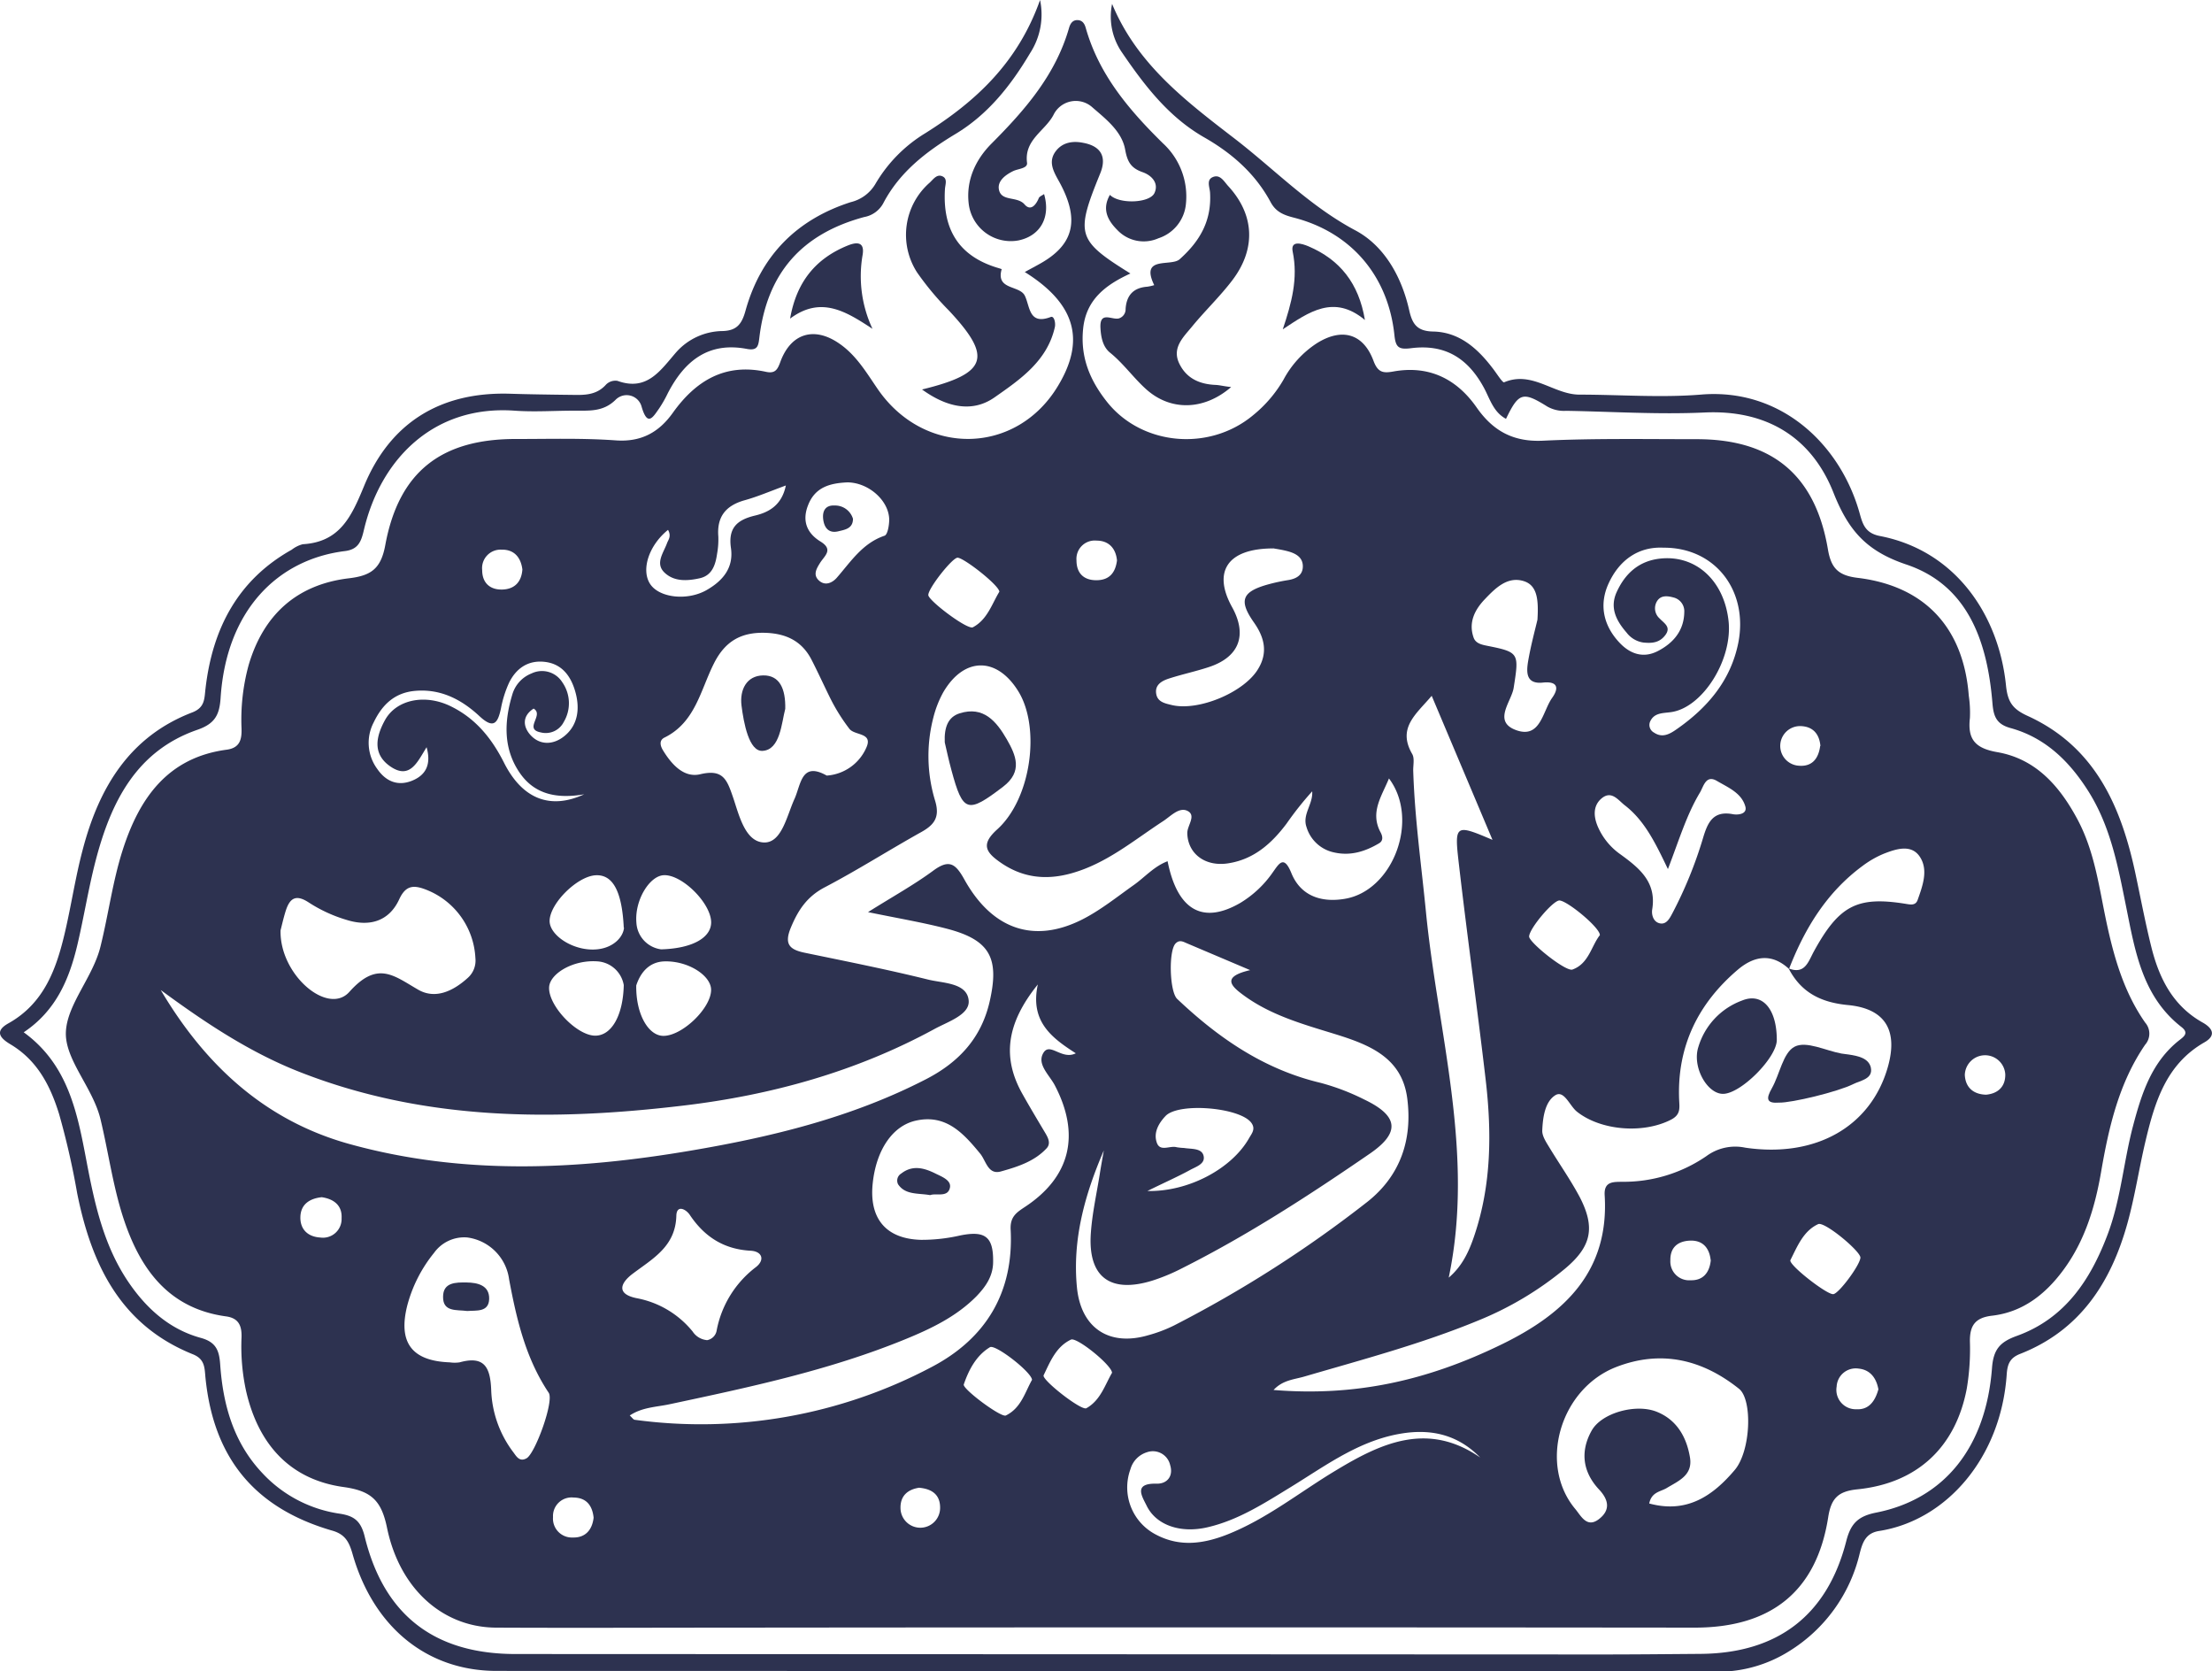 <svg xmlns="http://www.w3.org/2000/svg" viewBox="0 0 446.82 337.52"><defs><style>.cls-1{fill:#2d3250;}</style></defs><title>لوگوی بهزاد یوسفی_1</title><g id="Layer_2" data-name="Layer 2"><g id="Layer_1-2" data-name="Layer 1"><path class="cls-1" d="M207,54.93c1.42-.77,2.27-1.22,3.1-1.69,6.94-3.89,8.1-9,3.71-16.81-1.12-2-2.11-3.93-.47-6,1.4-1.75,3.48-2,5.5-1.58,3.53.66,4.79,2.81,3.39,6.2-5,12.28-4.73,13.44,6.11,20.18-5,2.29-8.92,5.25-9.54,11.06s1.35,10.48,4.77,14.81c7,8.88,20.67,10.15,29.55,2.75a26,26,0,0,0,6.14-7.17,20,20,0,0,1,6.67-7.32c5.08-3.23,9.45-2.06,11.52,3.52.89,2.39,2,2.5,4,2.14,7.18-1.29,12.78,1.46,16.84,7.28,3.33,4.76,7.44,7,13.48,6.69,10.32-.49,20.66-.3,31-.3,15.18,0,23.92,7.21,26.47,22.26.64,3.8,2.1,5.27,6,5.74,13.6,1.64,21.4,10.11,22.45,23.81a23.3,23.3,0,0,1,.23,4.48c-.49,4.27,1,6.12,5.53,6.91,7.79,1.35,12.62,6.87,16.23,13.64,3.44,6.47,4.32,13.61,5.8,20.59,1.54,7.22,3.55,14.25,7.84,20.38a3.38,3.38,0,0,1,0,4.46c-5.31,7.75-7.35,16.67-8.91,25.74-1.23,7.14-3.32,14-7.69,19.86-3.59,4.84-8.17,8.42-14.33,9.13-3.42.4-4.52,2-4.47,5.23a48.24,48.24,0,0,1-.63,9.46c-2.24,11.86-10,19.14-22.08,20.37-3.9.39-5.32,1.8-5.92,5.65-2.35,15-11.58,22.29-27,22.28q-96.73-.1-193.48,0c-16.17,0-32.33.08-48.5,0-10.68,0-19.54-7.64-22.13-20.15-1.13-5.48-3.13-7.46-8.76-8.24-10.89-1.5-17.23-8.68-19.69-19.3a42.22,42.22,0,0,1-.94-10.93c.07-2.28-.54-3.88-3.12-4.23-11.94-1.63-17.61-10-20.9-20.32-2-6.32-2.91-13-4.46-19.46s-7.27-12.1-7-17.7,5.5-11.07,7-17.26c1.6-6.46,2.45-13.14,4.48-19.46,3.31-10.32,9-18.65,21-20.24,2.66-.36,3.07-2.05,3-4.28a41.72,41.72,0,0,1,1.45-12.86c3-10.13,9.74-16.22,20.23-17.47,4.47-.53,6.47-1.91,7.35-6.67,2.73-14.87,11.35-21.53,26.57-21.46,6.67,0,13.35-.2,20,.28,5.14.37,8.71-1.64,11.5-5.54,4.65-6.52,10.56-10.1,18.81-8.31,2,.44,2.41-.57,3-2.19,2.17-5.66,6.87-7,11.91-3.46,3.37,2.34,5.4,5.8,7.67,9.11,9.47,13.79,28.15,13.37,36.51-.74C219.26,68.66,217.25,61.33,207,54.93Zm154.4,140.76c-3.46-3.23-7-2.7-10.31.08-8.07,6.84-12.34,15.52-11.91,26.24.07,1.72.37,3.06-1.65,4.1-5.63,2.89-14.19,2.2-19-1.63-1.48-1.19-2.58-4.41-4.36-3.31-2.11,1.31-2.54,4.56-2.64,7.2,0,1.17.9,2.44,1.57,3.56,2,3.28,4.2,6.42,6,9.8,3.2,6.19,2.37,10-3,14.49a66.75,66.75,0,0,1-17.52,10.45c-11.4,4.7-23.3,7.86-35.12,11.31-2,.59-4.35.69-6.2,2.71C273.43,282,288,279,303.58,271.36c12.47-6.12,21.51-14.63,20.56-30-.17-2.85,1.79-2.68,3.65-2.71a29.55,29.55,0,0,0,16.92-5.2,9.81,9.81,0,0,1,7.84-1.69c14.25,2.09,25.3-4.26,28.75-16.15,2.16-7.44-.39-11.92-8-12.65-5.49-.52-9.49-2.54-12-7.4,3.19,1.24,3.92-1.19,5-3.25,5.14-9.44,8.78-11.36,18.54-9.81,1.06.17,2.09.43,2.52-.77,1-2.83,2.19-6,.48-8.66s-4.78-1.66-7.27-.69a19.71,19.71,0,0,0-4.32,2.47C369,180.18,364.55,187.49,361.37,195.69Zm-328.95,4.2c8.93,15.1,21,26.37,38.1,31.12,22.82,6.33,45.87,5.26,68.88,1.36,16.46-2.78,32.63-6.71,47.61-14.43,6.49-3.34,11.14-8.18,12.86-15.65,2-8.75.16-12.44-8.56-14.73-4.86-1.27-9.84-2.1-16-3.37,5.11-3.21,9.32-5.53,13.16-8.36,3.21-2.37,4.5-1.47,6.29,1.75,5.65,10.17,14.12,13,23.83,8.09,3.68-1.87,7-4.54,10.37-6.93,2.25-1.58,4.1-3.78,6.86-4.83,2,10,7.17,12.81,14.76,8.38a21.45,21.45,0,0,0,6.49-6.13c1.26-1.75,2.23-3.59,3.75.14,1.89,4.66,6.09,6,10.77,5.21,9.78-1.59,15.21-16,8.95-24.31-1.49,3.63-3.86,6.84-1.7,10.87.43.8.58,1.69-.28,2.21-2.79,1.66-5.77,2.6-9.05,1.87a7.39,7.39,0,0,1-5.63-5.14c-.89-2.56,1.35-4.61,1.15-7.21a66.74,66.74,0,0,0-5.17,6.51c-3,4-6.56,7.17-11.63,8-4.8.83-8.36-1.93-8.43-6.1,0-1.54,1.9-3.57,0-4.48-1.68-.79-3.36,1.1-4.85,2.07-6,3.91-11.47,8.58-18.58,10.56-5.36,1.49-10.18.82-14.67-2.45-2.77-2-3.44-3.59-.29-6.43,6.86-6.19,8.77-20.47,4.3-27.81-4.33-7.09-11-7.07-15.2.12a21.25,21.25,0,0,0-2,5.1,30.92,30.92,0,0,0,.35,16.8c1,3.31-.13,4.86-2.82,6.35-6.54,3.65-12.88,7.69-19.51,11.16-3.55,1.87-5.34,4.58-6.81,8.12-1.4,3.37-.24,4.45,2.82,5.08,8.31,1.72,16.65,3.37,24.89,5.41,3,.75,7.89.62,8.21,4.23.26,2.87-4.18,4.26-6.9,5.75-15.87,8.64-33,13.37-50.83,15.48-26,3.09-51.9,3.08-76.87-6.59C50.63,212.67,41.41,206.5,32.42,199.89Zm177.23-1.14c-6.48,8-7.24,14.9-3.15,22.16,1.46,2.61,3,5.17,4.54,7.76.6,1,1.28,2.21.34,3.22-2.47,2.66-5.9,3.74-9.23,4.67-2.6.73-3-2.14-4.16-3.57-3.36-4.09-6.86-8-12.89-6.72-4.85,1-8.14,6-8.84,12.67-.76,7.12,2.67,11.26,9.79,11.43a34.61,34.61,0,0,0,7.9-.89c5-1,6.69.24,6.63,5.3,0,2.89-1.46,5-3.38,7-4.08,4.12-9.21,6.56-14.45,8.7-15.33,6.26-31.46,9.67-47.57,13.1-2.63.56-5.46.58-8,2.26.53.49.73.84,1,.87a99.6,99.6,0,0,0,60-10.67c11-5.77,16.59-15.13,15.94-27.71-.14-2.58,1.12-3.44,2.86-4.59,9.25-6.08,11.26-14.63,6.06-24.57-1.1-2.11-3.77-4.34-2.24-6.66,1.34-2,3.69,1.59,6.48.19C212.41,209.56,208,206.25,209.65,198.75Zm42.86-2.84-12.78-5.42c-.75-.32-1.48-.77-2.26,0-1.48,1.38-1.27,9.75.29,11.23,8.33,7.89,17.53,14.23,28.93,16.94a46.07,46.07,0,0,1,8.85,3.37c6.92,3.3,7.34,6.67,1.14,10.93-12.22,8.4-24.65,16.47-37.92,23.14a39.13,39.13,0,0,1-6,2.5c-8.58,2.66-13.07-.75-12.44-9.61.28-4,1.16-7.89,1.79-11.83.25-1.62.55-3.23.83-4.84-3.85,8.92-6.37,18-5.43,27.65.8,8.24,6.53,12,14.45,9.65a28.81,28.81,0,0,0,5.13-1.94A243,243,0,0,0,276.2,242.7c6.7-5.29,9.14-12.61,8.06-20.91s-7.74-10.85-14.68-13c-6.5-2-13.13-3.84-18.7-8.05C248.47,198.94,247,197.19,252.51,195.91ZM292.64,258c2.7-2.28,4.07-5.23,5.13-8.36,3.52-10.35,3.57-21,2.33-31.63-1.7-14.55-3.74-29.06-5.42-43.62-.92-7.93-.72-8,6.8-4.79-4.16-9.87-8.13-19.26-12.28-29.09-3.13,3.71-7,6.46-3.94,11.75.52.89.17,2.29.21,3.45.3,9.5,1.63,18.91,2.56,28.35C290.43,208.57,297.94,232.8,292.64,258ZM167,156.62a9.44,9.44,0,0,0,8-5.65c1.39-3.07-2.34-2.4-3.42-3.79a37.77,37.77,0,0,1-3.94-6.33c-1.25-2.53-2.42-5.11-3.71-7.62-1.94-3.78-5.14-5.31-9.35-5.44-4.87-.15-8.1,1.69-10.35,6.15-2.72,5.36-3.76,11.93-10,15-1.16.57-.84,1.71-.3,2.59,1.73,2.83,4.21,5.6,7.51,4.82,4.6-1.1,5.4,1.07,6.61,4.59s2.43,9.16,6.37,9.19c3.55,0,4.54-5.52,6.12-8.92C161.82,158.23,161.94,153.77,167,156.62Zm166.18,147c7.66,2.07,12.88-1.64,17.23-6.77,3.27-3.85,3.63-14.2.87-16.4-7.43-5.93-15.72-7.91-24.78-4.41-11.41,4.42-15.79,19.73-8.3,28.68,1.16,1.39,2.33,3.91,4.75,2.07s2-3.93.06-6c-3.37-3.59-3.82-7.77-1.49-11.91,2-3.56,8.87-5.47,13.09-3.81,4.06,1.6,6.07,5.08,6.76,9.24.6,3.63-2.33,4.74-4.75,6.21C335.38,301.24,333.61,301.3,333.14,303.61ZM94.37,249.89a7.5,7.5,0,0,0-6.7,3.12,28.26,28.26,0,0,0-5.4,10.61c-1.89,7.48.91,11.21,8.57,11.49a7,7,0,0,0,2,0c5-1.39,6.19,1,6.38,5.52a22,22,0,0,0,4.41,12.55c.64.83,1.26,2.13,2.74,1.3,1.75-1,5.59-11.55,4.47-13.22-4.67-7-6.48-14.8-8-22.89A9.82,9.82,0,0,0,94.37,249.89Zm-37.7-62c-.19,9,9.59,17.25,13.9,12.41,5.68-6.36,8.94-3.3,13.91-.44,3.48,2,7.09.26,10-2.38a4.66,4.66,0,0,0,1.55-4,15.64,15.64,0,0,0-9.88-13.79c-2.53-1-4.18-1-5.52,1.94-2.08,4.48-6.05,5.53-10.52,4.16a29.27,29.27,0,0,1-7.67-3.5c-2.66-1.77-3.89-.94-4.72,1.63C57.23,185.48,56.88,187.1,56.67,187.87Zm86.1,82.75a2.38,2.38,0,0,0,2-2,20.94,20.94,0,0,1,7.92-12.76c1.85-1.44,1.29-3.18-1.06-3.31-5.43-.3-9.34-2.82-12.3-7.25-.77-1.15-2.65-2.1-2.71.18-.16,6.2-4.72,8.63-8.81,11.71-2.46,1.85-3.43,4.1.83,4.95a19.09,19.09,0,0,1,11.27,6.72A3.88,3.88,0,0,0,142.77,270.62Zm194.15-95.13c-2.52-5.26-4.69-9.77-8.69-12.87-1.32-1-2.67-3.09-4.68-1.44-1.75,1.44-1.67,3.56-.88,5.52a13.23,13.23,0,0,0,4.62,5.78c3.83,2.78,7.37,5.6,6.45,11.17-.16,1,.2,2.51,1.55,2.79s2-1.05,2.51-2a84.63,84.63,0,0,0,6.2-15.2c.93-3.11,2-5.62,6.06-4.84,1,.18,2.92,0,2.5-1.55-.76-2.75-3.5-3.85-5.74-5.17s-2.7,1.11-3.43,2.34C340.69,164.53,339.18,169.61,336.92,175.49Zm-79.74-64.76c-9.27,0-12.26,4.7-8.31,11.84,3.13,5.64,1.47,10.07-4.63,12.1-2.67.89-5.45,1.47-8.13,2.34-1.44.47-2.91,1.28-2.54,3.17.3,1.56,1.76,1.84,3.06,2.16,5.42,1.34,14.73-2.55,17.53-7.31,2-3.31,1.23-6.36-.84-9.31-3.16-4.49-2.49-6.28,3-7.77a37,37,0,0,1,3.9-.83c1.64-.27,2.95-1,2.95-2.78s-1.36-2.56-2.89-3C259,111,257.66,110.83,257.18,110.73Zm53.38,14.42c.24-3.94,0-6.84-2.59-7.76-3.41-1.19-5.93,1.38-8.09,3.65-2,2.11-3.29,4.67-2.21,7.71.43,1.21,1.74,1.44,2.88,1.67,6.38,1.27,6.29,1.52,5.21,8.45-.43,2.79-4.33,6.84.54,8.57s5.29-3.79,7.22-6.52c1.43-2,1.15-3.41-1.85-3.1-3.44.37-3.36-2.09-3-4.27C309.23,130.29,310.11,127.09,310.56,125.15ZM336,110.6c-5.09-.25-8.94,2.55-11.08,7.25-1.95,4.27-1.05,8.51,2.28,12,2.15,2.25,4.79,3.12,7.69,1.62,3.13-1.62,5.26-4.12,5.33-7.83a2.86,2.86,0,0,0-2.23-3c-1.18-.32-2.44-.44-3.2.65a2.74,2.74,0,0,0,.48,3.63c.86.93,2.33,1.68,1.15,3.29s-2.74,1.72-4.48,1.54a5.18,5.18,0,0,1-3.37-2c-2.07-2.38-3.46-5-2-8.2,1.69-3.7,4.42-6.22,8.63-6.73,7.21-.87,13,4.28,13.95,12.44.94,7.86-5.21,17.69-11.64,18.55-1.64.23-3.44.09-4.23,2a1.75,1.75,0,0,0,.85,2.14c1.71,1.15,3.23.24,4.59-.72,6.21-4.33,10.89-9.81,12.42-17.45C353.18,119.27,346.46,110.53,336,110.6ZM299,294.33c-4.17-4.27-9.12-5.68-14.82-5-9,1.11-16,6.38-23.33,10.89-5.4,3.3-10.71,6.77-17,8.21-5.4,1.24-10.3-.43-12.22-4.35-.95-1.94-2.75-4.58,2-4.47,2.11.06,3.43-1.51,2.74-3.75a3.58,3.58,0,0,0-4.68-2.6,5,5,0,0,0-3.34,3.42,10.72,10.72,0,0,0,5.1,13.19c4.83,2.58,9.63,1.9,14.47,0,8-3.17,14.63-8.56,21.9-12.92C279,291.4,288.41,287,299,294.33ZM118,160.4c-5.2.89-9.88.21-13-4.31-3.37-4.89-3.17-10.38-1.52-15.82a6.54,6.54,0,0,1,3.92-4.29,4.84,4.84,0,0,1,6.18,1.79,7.38,7.38,0,0,1,.31,8,4.08,4.08,0,0,1-4.66,2.13c-3.53-.69.75-3.51-1.44-4.81-2.36,1.52-2.15,3.68-.62,5.36,1.95,2.12,4.65,1.95,6.8.22,2.77-2.21,3.15-5.5,2.33-8.66s-2.56-5.92-6.23-6.35c-3.37-.4-5.81,1.29-7.25,4.23a22.62,22.62,0,0,0-1.63,5.18c-.64,3-1.49,4.2-4.34,1.55-3.61-3.36-7.85-5.59-13.08-5.1-4.11.39-6.6,2.84-8.28,6.35a8.88,8.88,0,0,0,.74,9.44c1.74,2.52,4.15,3.47,6.94,2.37s4-3.23,3-6.79c-1.86,3-3.37,6.6-7.33,3.88-3.66-2.52-2.88-6.07-1.08-9.34,2.29-4.17,8.08-5.35,13.26-2.82,5,2.43,8.26,6.41,10.76,11.35C105.51,161.4,111.18,163.54,118,160.4Zm113.79,80.11c8.3.17,16.95-4.48,20.47-10.58.55-1,1.43-1.89.53-3.16-2.21-3.13-14.68-4.21-17.35-1.41-1.42,1.5-2.49,3.4-1.75,5.43.67,1.85,2.65.49,4,.88a12.13,12.13,0,0,0,1.49.15c1.43.24,3.49,0,3.92,1.5.49,1.76-1.6,2.3-2.81,3C237.71,237.72,235,238.9,231.77,240.51ZM171.21,97.41c-3.49.15-6.58.92-8,4.66-1.24,3.19-.16,5.63,2.52,7.28s.84,2.86-.08,4.32c-.69,1.12-1.52,2.42-.19,3.59s2.78.31,3.56-.58c2.85-3.26,5.21-7,9.66-8.5.62-.22.92-2.07.94-3.18C179.62,101.13,175.48,97.45,171.21,97.41Zm-37.66,94.3c6.42-.18,10.17-2.42,10.1-5.54-.1-3.89-6-9.69-9.64-9.43-2.84.2-5.84,5.08-5.46,9.57A5.75,5.75,0,0,0,133.55,191.71ZM126,198.93a5.78,5.78,0,0,0-5.41-4.8c-4.86-.32-9.54,2.5-9.67,5.24-.18,3.72,5.59,9.77,9.32,9.77C123.43,209.15,125.85,205.25,126,198.93Zm0-11.6c-.37-7.61-2.33-10.76-5.69-10.58-3.72.21-9.26,5.7-9.29,9.23,0,3,5.06,6.25,9.73,5.71C124,191.32,125.9,189.18,126.05,187.33ZM128.52,199c-.09,5.74,2.41,10.1,5.41,10.18,3.83.09,9.79-5.65,9.71-9.36-.06-2.82-4.6-5.81-9.42-5.68C130.91,194.24,129.27,196.7,128.52,199Zm6.42-92c-3.87,3.13-5.45,8-3.66,10.86s7.52,3.54,11.45,1.3c3.26-1.86,5.5-4.48,4.92-8.49s1.16-5.68,4.88-6.56c2.76-.66,5.39-2.07,6.21-6.07-3.18,1.16-5.73,2.27-8.39,3-3.78,1.08-5.57,3.34-5.25,7.31a16.32,16.32,0,0,1-.25,3.48c-.32,2.23-1,4.38-3.5,4.94s-5.17.72-7.12-1.14-.19-4,.53-6C135,109,135.66,108.27,134.94,107ZM370.29,261.34c1.08,0,5.43-5.86,5.51-7.37.07-1.26-7.25-7.37-8.54-6.77-3,1.39-4.2,4.5-5.6,7.26C361.2,255.36,368.92,261.39,370.29,261.34ZM201.87,119.49c-.06-1.3-7.13-6.83-8.44-6.87-1.07,0-6,6.26-5.91,7.56.07,1.14,7.91,7.06,9,6.49C199.46,125.12,200.37,121.92,201.87,119.49Zm121.3,69.35c.06-1.47-6.46-6.86-8.13-7-1.24-.12-6.13,5.65-6.16,7.28,0,1.2,7.4,7.14,8.75,6.67C320.94,194.6,321.43,191.05,323.17,188.84Zm-114.7,89.8c-.13-1.59-7.42-7.24-8.5-6.59-2.78,1.69-4.26,4.54-5.29,7.52-.31.89,7.53,6.74,8.5,6.27C206.27,284.35,207.06,281.11,208.47,278.64Zm16.16-1.42c-.06-1.55-7.14-7.27-8.3-6.7-3,1.42-4.19,4.44-5.52,7.2-.43.9,7.62,7.22,8.64,6.65C222.32,282.77,223.22,279.61,224.63,277.22ZM65,241.76c-2.41.25-4.23,1.4-4.32,3.94s1.5,4.05,4,4.2A3.77,3.77,0,0,0,69,246C69.14,243.48,67.52,242.14,65,241.76Zm314.42,38.73c-.4-2.14-1.59-3.89-4-4.12A3.86,3.86,0,0,0,371,280a3.91,3.91,0,0,0,4,4.58C377.47,284.72,378.77,283,379.45,280.49Zm-33.87-26.05c-.27-2.44-1.6-4-4.14-3.91s-4.06,1.42-4,4a3.79,3.79,0,0,0,4.09,4C344,258.61,345.34,257,345.58,254.44Zm55.62-33.38c2.44-.21,3.95-1.67,3.89-4.13a4.09,4.09,0,0,0-8.17.13C397,219.49,398.52,221,401.2,221.06ZM225.63,113.17c-.24-2.48-1.7-4-4.12-4a3.7,3.7,0,0,0-4.06,4c0,2.5,1.39,4,4,4S225.31,115.69,225.63,113.17ZM119.91,306.48c-.25-2.45-1.46-4.05-4.06-4.07a3.75,3.75,0,0,0-4.14,3.95,3.82,3.82,0,0,0,4,4.12C118.2,310.55,119.62,309,119.91,306.48ZM105.52,115c-.31-2.5-1.72-4.06-4.19-4a3.73,3.73,0,0,0-3.93,4.13c0,2.63,1.64,4,4.09,3.92S105.34,117.53,105.52,115Zm80.2,185.42c-2.31.33-3.88,1.6-3.82,4.15a4,4,0,1,0,8-.13C189.9,301.88,188.31,300.68,185.72,300.44Zm182-149.79c-.2-2.22-1.33-3.88-3.91-4a4,4,0,1,0-.4,8C365.87,154.82,367.31,153.4,367.67,150.65Z"></path><path class="cls-1" d="M304.21,84.58c-2.58-1.37-3.26-4.08-4.5-6.35-3.31-6.07-8-8.78-14.72-7.91-2.49.31-3.07-.21-3.32-2.65-1.26-12-8.78-20.75-20.31-23.72-2.08-.53-3.64-1.16-4.7-3.14-3.09-5.75-7.82-9.88-13.43-13.08-7.16-4.1-12-10.42-16.54-17.06A12.72,12.72,0,0,1,224.64.79c5,12.08,14.69,19.46,24.66,27.13,8.11,6.23,15.16,13.64,24.46,18.59,5.88,3.12,9.38,9.39,10.9,16.16.63,2.79,1.6,4.22,4.86,4.28,5.2.11,8.88,3.34,11.92,7.32.8,1,2.07,3.07,2.39,2.93,5.66-2.4,10,2.46,15.18,2.49,8.17,0,16.39.65,24.49,0,16.2-1.41,28.17,10,32.09,23.77.64,2.27,1.09,4.19,4.15,4.78,15.49,3,24.06,16.22,25.47,30.21.34,3.29,1.32,4.73,4.35,6.11,13.88,6.32,19.09,18.71,21.95,32.59,1,4.72,1.9,9.46,3.07,14.14,1.58,6.31,4.37,11.87,10.39,15.22,2,1.14,2.74,2.61.28,4-7.72,4.43-10,12.08-11.88,20-1.3,5.5-2.13,11.13-3.65,16.58-3.32,11.91-9.58,21.59-21.68,26.32-2.08.82-2.55,2.1-2.69,4.15-1.16,16.83-12.2,29.48-25.76,31.6-2.7.42-3.35,2.28-3.92,4.49a31.78,31.78,0,0,1-14.23,19.77,27.14,27.14,0,0,1-14.68,4.17q-123.24-.16-246.46-.17c-14,0-24.87-8.8-29.09-23.63-.7-2.45-1.51-4-4.21-4.73-15.58-4.55-23.85-14.64-25.49-30.79-.2-2-.07-3.8-2.55-4.79-14.63-5.87-20.49-18.16-23.37-32.51a157.47,157.47,0,0,0-3.67-16.06c-1.78-5.74-4.42-10.79-9.77-14-2.08-1.23-3.36-2.64-.45-4.26,7.27-4.07,9.72-11.08,11.45-18.51,1.28-5.51,2.11-11.14,3.57-16.6C20,159.06,26.15,148.7,38.9,143.84c2.51-1,2.37-2.75,2.61-4.76C42.9,127,48,117.12,58.94,111a6.07,6.07,0,0,1,2.22-1.1c7.47-.44,9.81-5.52,12.36-11.7C78.8,85.33,89,79.07,103.06,79.51c3.83.12,7.66.17,11.49.22,2.81,0,5.68.4,7.89-2.09a2.67,2.67,0,0,1,2.29-.73c6,2.17,8.68-2.13,11.9-5.82A12.7,12.7,0,0,1,146,66.85c2.85-.09,3.86-1.45,4.59-4.1,3.08-11.1,10.32-18.42,21.26-21.93a7.91,7.91,0,0,0,5-3.71,29.24,29.24,0,0,1,10.09-10.23C197.07,20.51,205.6,12.67,210.09,0a14.31,14.31,0,0,1-2,10.71c-3.86,6.5-8.49,12.39-15.09,16.35-5.94,3.58-11.3,7.7-14.59,14a5.48,5.48,0,0,1-3.86,2.77C161.91,47.25,155,55.17,153.41,68c-.21,1.72-.27,2.89-2.54,2.46-7.82-1.49-12.64,2.47-16,9a24.56,24.56,0,0,1-1.71,3c-1.28,1.82-2.36,3.76-3.55-.31a3.13,3.13,0,0,0-5.3-1.38c-2.55,2.48-5.42,2.13-8.37,2.16-4,0-8,.29-12,0-16.55-1.16-27.08,10-30.41,24-.54,2.31-1.07,4-3.83,4.35-13.65,1.68-24,12-25.14,29.69-.23,3.38-1.13,5.17-4.68,6.4-12.39,4.28-17.48,14.66-20.54,26.35-1.47,5.63-2.37,11.41-3.71,17.08-1.64,6.92-4.31,13.3-10.84,17.66,9,6.53,10.84,16.31,12.68,26,1.66,8.73,3.51,17.29,8.7,24.77,3.63,5.23,8.25,9.27,14.42,10.95,3.14.86,3.7,2.66,3.89,5.38.57,8.16,2.71,15.76,8.5,21.9a26.51,26.51,0,0,0,15.64,8.21c2.83.43,4.22,1.41,5,4.43,3.85,16,14.07,23.9,30.49,23.91l219.46.09c6.66,0,13.33-.07,20-.12,15.48-.14,25.52-7.75,29.36-22.73.9-3.55,2.35-5.07,6.06-5.8,13.77-2.73,22.17-13.18,23.39-29.19.29-3.84,1.65-5.28,5.07-6.51,9.69-3.51,14.86-11.34,18.32-20.56,2.65-7.07,3.19-14.63,5.11-21.86,1.72-6.48,3.73-12.85,9.32-17.26.95-.74,2-1.46.47-2.66-7.93-6.17-9.39-15.34-11.2-24.33-1.62-8-3.08-16-7.52-23.13-3.85-6.15-8.77-11-15.87-12.94-2.87-.8-3.39-2.43-3.61-5-1-12.27-4.84-23.78-17.36-28-8.12-2.72-11.73-6.89-14.75-14.51-4.39-11.09-13.4-16.79-26.06-16.2-9.29.43-18.63-.18-27.94-.34a6.83,6.83,0,0,1-3.8-.86C307.59,79,306.78,79.27,304.21,84.58Z"></path><path class="cls-1" d="M224.2,39.35c1.87,1.92,8.05,1.68,9-.37s-.64-3.6-2.39-4.21c-2.34-.82-3.08-2.06-3.53-4.56-.68-3.8-4.11-6.33-6.78-8.67a5,5,0,0,0-7.71,1.69c-1.71,3.23-5.94,5-5.33,9.64.15,1.16-1.8,1.19-2.8,1.68-1.6.78-3.18,2-2.89,3.67.44,2.57,3.69,1.32,5.19,3.06,1.21,1.41,2.29.15,2.87-1.27.14-.34.66-.52,1.07-.82,1.37,4.71-.76,8.44-5.17,9.36a8.56,8.56,0,0,1-10.05-7.39c-.58-4.83,1.44-9,4.64-12.2,6.77-6.79,12.92-13.87,15.63-23.33.22-.77.65-1.58,1.67-1.57s1.45.72,1.69,1.55c2.67,9.46,8.75,16.59,15.59,23.32a14.57,14.57,0,0,1,4.66,12.19,8.08,8.08,0,0,1-5.57,7,7.33,7.33,0,0,1-8.29-1.67C223.78,44.53,222.53,42.27,224.2,39.35Z"></path><path class="cls-1" d="M186.25,78.65c13.35-3.25,14.23-6.56,5.37-16A57.77,57.77,0,0,1,185.24,55a14,14,0,0,1,2.56-18.12c.7-.65,1.39-1.71,2.45-1.32,1.23.45.69,1.67.63,2.62-.5,8,2.68,13.48,10.56,15.88.32.09.9.28.9.29-1.24,4.26,3.6,3.2,4.67,5.36s.78,6,5.24,4.3c.69-.26,1,1.17.84,2-1.52,6.9-7.07,10.65-12.2,14.24C196.56,83.28,191.48,82.43,186.25,78.65Z"></path><path class="cls-1" d="M248.69,78.16c-5.52,4.77-12.27,4.86-17.18.43-2.56-2.3-4.56-5.17-7.28-7.37-1.44-1.16-1.84-3.08-1.94-5-.19-3.54,2.37-1.52,3.75-1.93a1.93,1.93,0,0,0,1.33-1.91c.18-2.73,1.56-4.27,4.35-4.48a9.18,9.18,0,0,0,1.43-.32c-2.91-6,3.4-3.68,5.13-5.22,4.19-3.74,6.47-7.85,6.15-13.43-.06-1.1-.78-2.57.51-3.15,1.53-.69,2.31.88,3.17,1.81,5.27,5.73,5.67,12.61.82,19-2.5,3.29-5.54,6.18-8.17,9.39-1.74,2.12-4.1,4.28-2.53,7.47,1.46,3,4.13,4.15,7.35,4.28C246.39,77.77,247.19,78,248.69,78.16Z"></path><path class="cls-1" d="M275.71,64.62c-6.28-5.25-11.32-1.6-16.59,1.88,1.79-5.35,3.12-10.26,2-15.69-.47-2.33,1.82-1.65,3.19-1.07C270.67,52.45,274.48,57.22,275.71,64.62Z"></path><path class="cls-1" d="M159.6,64.34c1.3-7.47,5.21-12.15,11.64-14.76,1.9-.77,3.46-.74,3,1.93a25.06,25.06,0,0,0,2,14.89C170.91,62.91,165.84,59.68,159.6,64.34Z"></path><path class="cls-1" d="M190.84,149.92c-.14-3.07.68-5.14,3-5.87,4.82-1.53,7.43,1.62,9.51,5.21,1.88,3.27,3.3,6.53-.73,9.61-7.17,5.47-8.11,5.26-10.43-3.34C191.62,153.46,191.18,151.35,190.84,149.92Z"></path><path class="cls-1" d="M358.91,210c0,3.59-7.29,10.9-10.87,10.89-3.19,0-6.23-5.38-5-9.38a14.37,14.37,0,0,1,8.84-9.46C356,200.36,358.91,203.74,358.91,210Z"></path><path class="cls-1" d="M359.38,222.66c-2.56.2-2.68-.77-1.49-2.86,1.63-2.86,2.27-7.23,4.63-8.44s6.23.8,9.44,1.39c.49.09,1,.12,1.48.2,1.85.28,4,.71,4.46,2.6.51,2.34-2.06,2.62-3.57,3.38C371.2,220.49,361.9,222.72,359.38,222.66Z"></path><path class="cls-1" d="M187.88,241.34c-2.43-.43-5,0-6.47-2.19a1.66,1.66,0,0,1,.64-2.17c2.28-1.78,4.64-1.13,6.91,0,1.27.63,3.26,1.36,2.92,2.88C191.43,241.88,189.13,240.88,187.88,241.34Z"></path><path class="cls-1" d="M158.62,143.14c-.75,2.81-1,8.31-4.61,8.49-2.71.13-3.78-5.59-4.23-9.18-.38-3.12,1-6,4.36-6.06S158.71,139.11,158.62,143.14Z"></path><path class="cls-1" d="M94.38,264.74c-2.13-.29-4.92.26-4.88-2.87,0-2.93,2.57-2.92,4.77-2.89s4.61.57,4.54,3.32S96.18,264.59,94.38,264.74Z"></path><path class="cls-1" d="M172.3,104.76c0,2-1.64,2.21-3,2.54-1.84.43-2.76-.65-3-2.32s.34-3,2.29-2.9A3.78,3.78,0,0,1,172.3,104.76Z"></path></g></g></svg>